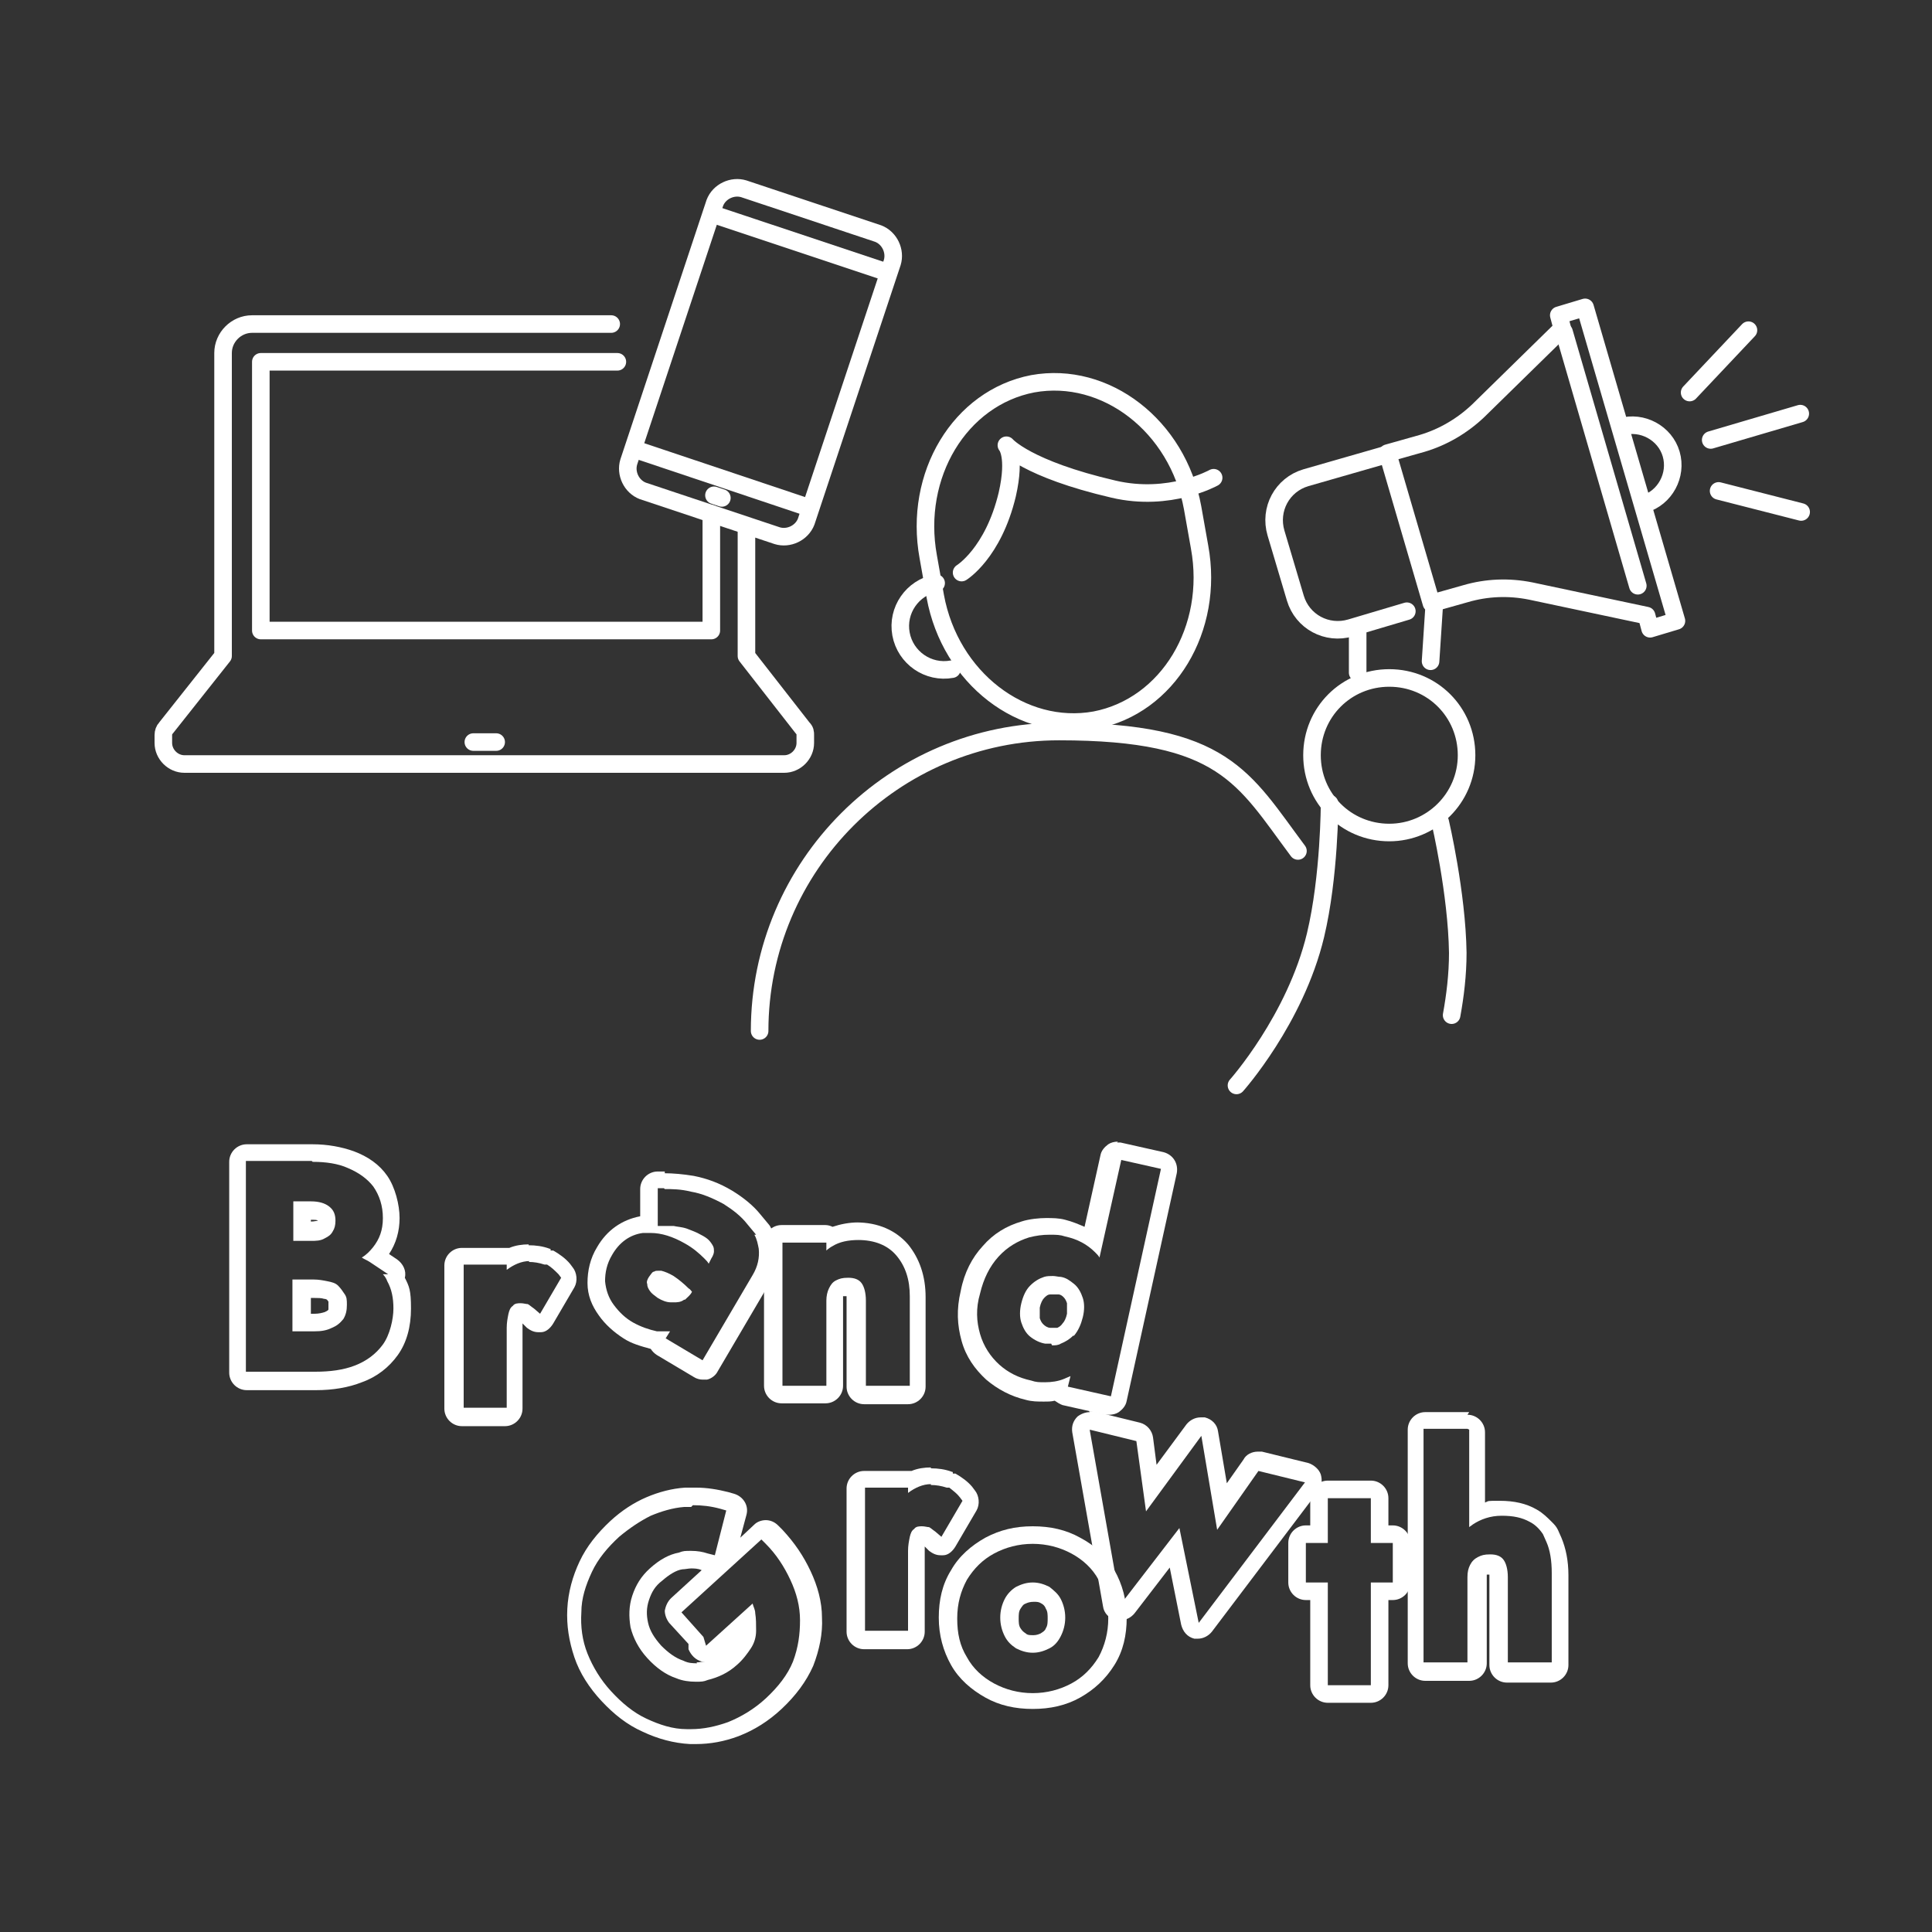 <?xml version="1.0" encoding="UTF-8"?>
<svg id="_レイヤー_1" data-name="レイヤー_1" xmlns="http://www.w3.org/2000/svg" version="1.1" viewBox="0 0 220 220">
  <rect x="0" y="0" width="220" height="220" fill="#333333" stroke="none"/>
  <!-- Generator: Adobe Illustrator 29.1.0, SVG Export Plug-In . SVG Version: 2.1.0 Build 142)  -->
  <defs>
    <style>
      .st0 {
        fill: none;
        stroke: #fff;
        stroke-linecap: round;
        stroke-linejoin: round;
        stroke-width: 2px;
      }

      .st1 {
        fill: #fff;
      }
    </style>
  </defs>
  <g>
    <path class="st0" d="M81.4,23.1l-9.8,29.5c-.4,1.3.3,2.8,1.6,3.3l15.3,5.1c1.3.4,2.8-.3,3.3-1.6l9.8-29.5c.4-1.3-.3-2.8-1.6-3.3l-15.3-5.1c-1.3-.4-2.8.3-3.3,1.6Z"/>
    <path class="st0" d="M81.8,24.6l19.2,6.4"/>
    <path class="st0" d="M73,51.4l18.8,6.3"/>
    <path class="st0" d="M81.3,56.4l.9.3"/>
    <path class="st0" d="M81,58.5v13.3H29.7v-30.6h40.6"/>
    <path class="st0" d="M69.6,36.9H28.7c-1.8,0-3.3,1.5-3.3,3.3v34.5c0,0,0,0,0,0l-6.5,8.2c-.2.2-.3.5-.3.8v.9c0,1.3,1.1,2.4,2.4,2.4h68.3c1.3,0,2.4-1.1,2.4-2.4v-.9c0-.3,0-.5-.3-.8l-6.4-8.2v-14.3"/>
    <path class="st0" d="M53.9,84.5h2.6"/>
    <g>
      <path class="st0" d="M158.1,51.7l-9.4,2.7c-2.7.8-4.2,3.6-3.4,6.3l2.2,7.4c.8,2.7,3.6,4.2,6.3,3.4l6.4-1.9"/>
      <path class="st0" d="M177.9,37.4l-9.6,9.4c-1.8,1.7-4,3-6.4,3.7l-3.9,1.1,5,17.1,3.9-1.1c2.4-.7,4.9-.8,7.4-.3l13.2,2.8.4,1.5,3-.9-10.4-35.7-3,.9.4,1.5h0Z"/>
      <path class="st0" d="M162.9,75.3l.4-6.1"/>
      <path class="st0" d="M154.6,71.7v4.9"/>
      <path class="st0" d="M205,47.1l-10.2,3"/>
      <path class="st0" d="M199.1,37.6l-6.7,7.1"/>
      <path class="st0" d="M205.1,58.3l-9.4-2.4"/>
      <path class="st0" d="M178.1,37.8l8.4,28.9"/>
      <path class="st0" d="M187.2,57.4c2.4-.7,3.8-3.3,3.1-5.7-.7-2.4-3.3-3.8-5.7-3.1"/>
      <path class="st0" d="M109.5,65.2s3.6-2.2,5.2-8.9c1-4.4-.1-5.6-.1-5.6,0,0,2.3,2.7,12.2,5,6.4,1.5,11.4-1.3,11.4-1.3"/>
      <path class="st0" d="M86.5,117.4c0-18.8,15.3-34.1,34.1-34.1s21,5.3,27.2,13.6"/>
      <path class="st0" d="M136.6,62.3c1.7,9.3-3.6,18.1-11.9,19.7-8.3,1.5-16.5-4.8-18.2-14.1l-.8-4.5c-1.7-9.3,3.6-18.1,11.9-19.7,8.3-1.5,16.5,4.8,18.2,14.1l.8,4.5Z"/>
      <path class="st0" d="M106.6,66.4c-2.7.5-4.5,3.1-4,5.8.5,2.7,3.1,4.5,5.8,4"/>
      <path class="st0" d="M158.2,94.8c4.8,0,8.8-3.9,8.8-8.8s-3.9-8.8-8.8-8.8-8.8,3.9-8.8,8.8,3.9,8.8,8.8,8.8Z"/>
      <path class="st0" d="M151.4,91.5s0,8.3-1.6,15c-2.3,9.6-9,17.1-9,17.1"/>
      <path class="st0" d="M164,93.6s1.9,8.1,2,14.9c0,2.5-.3,4.9-.7,7.1"/>
    </g>
  </g>
  <g>
    <path class="st1" d="M35.6,132.3c1.5,0,2.9.2,4,.7,1.2.5,2.2,1.2,2.9,2.1.7,1,1.1,2.2,1.1,3.6s-.4,2.4-1.1,3.3c-.4.5-.8.9-1.3,1.2.3.2.6.3.9.5l2.1,1.4h-.6c.2.2.4.5.5.8.5.9.7,1.9.7,3.1s-.4,3-1.2,4.1c-.8,1.1-1.9,1.9-3.2,2.4-1.3.5-2.8.7-4.5.7h-7.9v-24h7.5M33.4,141.3h2c.6,0,1.1,0,1.6-.3.4-.2.7-.4.9-.8.2-.3.3-.7.3-1.2,0-.7-.2-1.2-.7-1.6-.5-.4-1.2-.6-2.1-.6h-2v4.4M33.4,151.6h2.4c.8,0,1.4-.1,2-.4.5-.2.9-.5,1.3-1h0c.3-.5.4-1,.4-1.6s0-.9-.3-1.3c-.2-.3-.4-.6-.7-.9-.3-.3-.7-.4-1.2-.5-.5-.1-1-.2-1.6-.2h-2.4v5.9M35.6,130.3h-7.5c-1.1,0-2,.9-2,2v24c0,1.1.9,2,2,2h7.9c1.9,0,3.7-.3,5.2-.9,1.7-.6,3.1-1.7,4.1-3.1,1-1.4,1.5-3.2,1.5-5.3s-.2-2.5-.7-3.5c.2-.8-.2-1.6-.9-2.1l-.9-.6c.8-1.2,1.2-2.6,1.2-4.1s-.5-3.5-1.4-4.8c-.9-1.3-2.2-2.2-3.8-2.8-1.4-.5-3-.8-4.7-.8h0ZM35.4,139.3v-.4c.5,0,.7,0,.8.1,0,0,0,0,0,0s0,0,0,0c0,0,0,0,0,0-.1,0-.4.1-.8.1h0ZM35.4,147.8h.4c.4,0,.8,0,1.1.1.2,0,.4.1.4.2,0,0,.1.1.1.1,0,0,0,0,0,0,0,0,0,.1,0,.4s0,.4,0,.5h0c0,.1-.2.2-.4.3-.3.1-.7.2-1.2.2h-.4v-1.9h0Z"/>
    <path class="st1" d="M60.2,143.7c.6,0,1.2.1,1.8.3h.3c.5.3.9.7,1.3,1.1l.3.4-2.4,4.1-.7-.6c-.3-.2-.5-.4-.7-.5-.2,0-.5-.1-.8-.1s-.7,0-.9.3c-.3.2-.4.5-.5.9-.1.5-.2,1-.2,1.6v9.1h-4.9v-16.3h4.9v.6s0,0,0,0c.8-.6,1.7-1,2.6-1M60.2,141.7c-.7,0-1.5.1-2.2.4-.2,0-.3,0-.5,0h-4.9c-1.1,0-2,.9-2,2v16.3c0,1.1.9,2,2,2h4.9c1.1,0,2-.9,2-2v-9.1c0-.2,0-.4,0-.6l.5.5c.4.3.8.5,1.3.5s.2,0,.3,0c.6,0,1.1-.5,1.4-1l2.4-4.1c.4-.7.3-1.7-.2-2.3l-.3-.4c-.5-.6-1.2-1.1-1.9-1.5h-.3c0-.2,0-.2-.1-.2-.8-.3-1.6-.4-2.4-.4h0Z"/>
    <path class="st1" d="M75.7,135.4c.8,0,1.8,0,3,.3,1.2.2,2.4.7,3.7,1.4,1.1.7,2,1.4,2.7,2.3l1,1.2h-.2c.3.5.4,1.1.5,1.6.1,1-.1,2-.7,3l-5.7,9.7-4.2-2.5.5-.8c-.2,0-.3,0-.5,0-.3,0-.7,0-1,0-.9-.2-1.8-.5-2.7-1-.9-.5-1.6-1.2-2.2-2-.6-.8-.9-1.7-1-2.7,0-1,.2-2,.8-3,.8-1.4,2-2.3,3.5-2.5.3,0,.6,0,.9,0,1.2,0,2.5.4,3.9,1.2.9.5,1.6,1.1,2.2,1.7.2.2.4.4.5.6l.3-.6c.2-.3.3-.6.3-.8,0-.2,0-.4-.1-.6-.1-.2-.3-.5-.5-.7-.2-.2-.5-.4-.9-.6-.5-.3-1.1-.5-1.6-.7-.6-.2-1.1-.2-1.5-.3-.3,0-.6,0-.8,0s-.2,0-.2,0h-.8s0-4.3,0-4.3h.7s0,0,0,0M76.7,148.3c.4,0,.8,0,1.2-.3h.1c.3-.3.6-.5.8-.9-.1-.1-.2-.3-.4-.4-.5-.5-1.1-1-1.7-1.4-.5-.3-1-.5-1.4-.6-.1,0-.2,0-.3,0-.2,0-.4,0-.5.1-.2,0-.3.2-.6.6-.2.3-.3.6-.2.8,0,.3.1.5.3.8.2.3.5.5.9.8.5.3,1,.5,1.5.5,0,0,.1,0,.2,0M75.7,133.4h-.8c-1.1,0-2,.9-2,2v3.1s0,0,0,0c-2.1.4-3.8,1.6-4.9,3.5-.8,1.3-1.1,2.7-1.1,4.1,0,1.4.5,2.6,1.3,3.7.7,1,1.7,1.9,2.8,2.6.9.6,2,.9,3.1,1.2.2.3.4.5.7.7l4.2,2.5c.3.2.7.3,1,.3s.3,0,.5,0c.5-.1,1-.5,1.2-.9l5.7-9.7c.8-1.4,1.1-2.8.9-4.3,0-.4-.1-.8-.3-1.3,0-.5-.1-1-.4-1.4l-1-1.2c-.8-1-1.9-1.9-3.2-2.7-1.5-.9-2.9-1.4-4.4-1.7-1.2-.2-2.4-.3-3.3-.3h0Z"/>
    <path class="st1" d="M97.7,141.2c1.9,0,3.4.6,4.4,1.8,1,1.2,1.5,2.7,1.5,4.6v10.2h-5v-9.7c0-.9-.2-1.6-.5-2-.3-.4-.8-.6-1.5-.6s-1,.1-1.4.3c-.4.2-.6.5-.8.9-.2.4-.3.9-.3,1.4v9.7h-5v-16.3h5v.9c.2-.2.5-.4.7-.5.8-.5,1.8-.7,3-.7h0M97.7,139.2h0c-1,0-2,.2-2.9.5-.2-.1-.5-.2-.8-.2h-5c-1.1,0-2,.9-2,2v16.3c0,1.1.9,2,2,2h5c1.1,0,2-.9,2-2v-9.7c0-.2,0-.4,0-.5,0,0,0,0,0,0,0,0,.2,0,.4,0,0,.1,0,.3,0,.6v9.7c0,1.1.9,2,2,2h5c1.1,0,2-.9,2-2v-10.2c0-2.4-.7-4.4-2-6-1.4-1.6-3.4-2.5-5.9-2.5h0Z"/>
    <path class="st1" d="M127.3,132l4.9,1.1-5.7,25.9-4.9-1.1.3-1.2c-.2.1-.5.2-.7.3-.7.3-1.5.4-2.2.4s-1,0-1.6-.2c-1.4-.3-2.6-.9-3.6-1.8-1-.9-1.8-2.1-2.2-3.5-.4-1.4-.5-2.9,0-4.6.4-1.7,1.1-3.1,2.1-4.2,1-1.1,2.2-1.8,3.5-2.2.8-.2,1.5-.3,2.3-.3s1.2,0,1.8.2c1.4.3,2.5.9,3.4,1.8.2.2.4.4.5.6l2.5-11.2M119.8,153.2c.3,0,.7,0,1-.2.5-.2,1-.5,1.4-.9h.1c.5-.6.8-1.3,1-2.1.2-.8.2-1.6,0-2.2-.2-.6-.5-1.2-1-1.6-.5-.4-.9-.7-1.5-.8-.3,0-.6-.1-.9-.1s-.7,0-1,.1c-.6.2-1.1.5-1.6,1-.5.5-.8,1.2-1,2-.2.8-.2,1.6,0,2.2.2.6.5,1.2,1,1.6.5.4,1.1.7,1.7.8.2,0,.4,0,.7,0M127.3,130c-.4,0-.8.1-1.1.3-.4.3-.8.7-.9,1.3l-1.8,8.1c-.7-.3-1.4-.6-2.2-.8-.7-.2-1.5-.2-2.2-.2s-1.9.1-2.8.4c-1.7.5-3.2,1.4-4.4,2.8-1.2,1.3-2.1,3-2.5,5.1-.5,2.1-.4,3.9.1,5.7.5,1.8,1.5,3.2,2.8,4.4,1.3,1.1,2.8,1.9,4.5,2.3.7.2,1.4.2,2,.2s.9,0,1.3-.1c.3.2.6.4.9.5l4.9,1.1c.1,0,.3,0,.4,0,.4,0,.8-.1,1.1-.3.4-.3.8-.7.9-1.3l5.7-25.9c.2-1.1-.4-2.1-1.5-2.4l-4.9-1.1c-.1,0-.3,0-.4,0h0ZM119.8,151.2c0,0-.2,0-.2,0-.3,0-.6-.2-.8-.4-.2-.2-.3-.4-.4-.7,0-.3,0-.7,0-1.2.1-.5.3-.9.5-1.1.2-.2.4-.4.7-.4.2,0,.3,0,.5,0s.3,0,.4,0c.1,0,.3,0,.6.3.2.2.3.4.4.7,0,.3,0,.7,0,1.2-.1.5-.3.9-.5,1.1h0c-.2.3-.4.4-.6.5-.2,0-.3,0-.4,0h0Z"/>
    <path class="st1" d="M78.9,171.4c1,0,2,.1,3.1.4l.7.2-1.3,5.1-.8-.2c-.6-.2-1.2-.3-1.9-.3s-.9,0-1.4.2c-1.1.2-2.2.8-3.3,1.8-1,.9-1.6,1.9-2,3.1-.4,1.2-.4,2.4-.2,3.6.3,1.2.9,2.4,1.9,3.5,1,1.1,2.1,1.9,3.3,2.3.7.3,1.5.4,2.2.4s.9,0,1.4-.2c1.2-.3,2.3-.8,3.3-1.7.7-.6,1.2-1.3,1.6-1.9.4-.6.6-1.3.6-2,0-.7,0-1.4-.1-2,0-.4-.2-.7-.3-1.1l-5.3,4.8-.3-1-2.5-2.8,9.1-8.3.5.5c1.2,1.2,2.1,2.6,2.8,4.1.7,1.5,1.1,3,1.1,4.6,0,1.6-.2,3.1-.8,4.7-.6,1.5-1.7,2.9-3.1,4.2-1.3,1.2-2.8,2.1-4.3,2.7-1.4.5-2.8.8-4.2.8-.2,0-.3,0-.5,0-1.6,0-3.1-.5-4.6-1.2-1.5-.7-2.8-1.8-4-3.1-1.2-1.3-2.1-2.8-2.7-4.3-.6-1.5-.8-3.1-.7-4.7,0-1.6.5-3.1,1.2-4.6.7-1.5,1.8-2.8,3.1-4,1.2-1,2.4-1.8,3.6-2.4,1.2-.5,2.5-.9,3.8-1,.3,0,.5,0,.8,0M78.9,169.4h0c-.3,0-.6,0-.9,0-1.5.1-3,.5-4.4,1.1-1.4.6-2.8,1.5-4.1,2.7-1.5,1.4-2.7,2.9-3.5,4.6-.8,1.7-1.3,3.5-1.4,5.4-.1,1.9.2,3.7.8,5.5.6,1.8,1.7,3.5,3.1,5,1.4,1.5,2.9,2.7,4.7,3.5,1.7.8,3.5,1.3,5.4,1.4.2,0,.4,0,.6,0,1.7,0,3.3-.3,4.9-.9,1.8-.7,3.4-1.7,4.9-3.1,1.6-1.5,2.8-3.1,3.6-4.9.7-1.8,1.1-3.7,1-5.5,0-1.8-.5-3.6-1.3-5.3-.8-1.7-1.8-3.2-3.2-4.7l-.5-.5c-.4-.4-.9-.6-1.4-.6-.5,0-1,.2-1.3.5l-1.6,1.5.7-2.6c.3-1.1-.4-2.1-1.4-2.4l-.7-.2c-1.2-.3-2.4-.5-3.6-.5h0ZM79.4,189.4c-.5,0-1,0-1.6-.3-.9-.3-1.7-.9-2.5-1.7-.8-.9-1.3-1.7-1.5-2.6-.2-.9-.2-1.7.1-2.6.3-.9.7-1.6,1.5-2.2.8-.7,1.6-1.2,2.3-1.3.3,0,.7-.1,1-.1s.8,0,1.2.2l-3.5,3.2c-.4.4-.6.9-.7,1.4,0,.5.2,1,.5,1.4l2.2,2.4v.6c.3.7.8,1.2,1.5,1.4.2,0,.3,0,.5,0,0,0,0,0-.1,0-.3,0-.7.1-1,.1h0ZM82.4,188.3l.6-.6c0,0-.2.2-.3.3-.1,0-.2.2-.3.3h0Z"/>
    <path class="st1" d="M106,169.1c.6,0,1.2.1,1.8.3h.3c.5.4.9.7,1.2,1.1l.3.4-2.4,4.1-.7-.6c-.3-.2-.5-.4-.7-.5-.2,0-.5-.1-.8-.1s-.7,0-.9.3c-.3.2-.4.5-.5.9-.1.5-.2,1-.2,1.6v9.1h-4.9v-16.3h4.9v.6s0,0,0,0c.8-.6,1.7-1,2.6-1M106,167.1c-.7,0-1.5.1-2.2.4-.2,0-.3,0-.5,0h-4.9c-1.1,0-2,.9-2,2v16.3c0,1.1.9,2,2,2h4.9c1.1,0,2-.9,2-2v-9.1c0-.2,0-.4,0-.6l.5.5c.4.3.8.5,1.3.5s.2,0,.3,0c.6,0,1.1-.5,1.4-1l2.4-4.1c.4-.7.3-1.7-.2-2.3l-.3-.4c-.5-.6-1.2-1.1-1.9-1.5h-.3c0-.2,0-.2-.1-.2-.8-.3-1.6-.4-2.4-.4h0Z"/>
    <path class="st1" d="M117.6,175.8c1.6,0,3.1.4,4.4,1.1,1.3.7,2.4,1.7,3.1,3,.8,1.3,1.1,2.8,1.1,4.4s-.4,3.1-1.1,4.4c-.8,1.3-1.8,2.3-3.1,3-1.3.7-2.8,1.1-4.4,1.1s-3.1-.4-4.4-1.1c-1.3-.7-2.4-1.7-3.1-3-.8-1.3-1.1-2.7-1.1-4.4s.4-3.1,1.1-4.4c.8-1.3,1.8-2.3,3.1-3,1.3-.7,2.8-1.1,4.4-1.1M117.6,188.2c.7,0,1.3-.2,1.9-.5.6-.3,1-.8,1.3-1.4h0c.3-.6.5-1.3.5-2.1s-.2-1.5-.5-2.1c-.3-.6-.8-1-1.3-1.4-.6-.3-1.2-.5-1.9-.5s-1.3.2-1.9.5c-.5.3-1,.8-1.3,1.4-.3.6-.5,1.3-.5,2.1s.2,1.5.5,2.1c.3.6.7,1,1.3,1.4.6.3,1.2.5,1.9.5M117.6,173.8c-2,0-3.7.4-5.4,1.3-1.6.9-3,2.1-3.9,3.7-1,1.6-1.4,3.4-1.4,5.4s.5,3.8,1.4,5.4c.9,1.6,2.3,2.8,3.9,3.7,1.6.9,3.4,1.3,5.4,1.3s3.8-.4,5.4-1.3c1.6-.9,2.9-2.1,3.9-3.7,1-1.6,1.4-3.4,1.4-5.4s-.5-3.8-1.4-5.4c-.9-1.6-2.2-2.8-3.9-3.7-1.6-.9-3.4-1.3-5.4-1.3h0ZM117.6,186.2c-.3,0-.6,0-.8-.2-.3-.2-.4-.3-.6-.6-.2-.3-.2-.7-.2-1.1s0-.8.2-1.1c.2-.3.3-.5.6-.6.2-.1.5-.2.9-.2s.6,0,.9.2c.2.1.4.3.5.6.2.3.2.7.2,1.1s0,.8-.2,1.1c0,0,0,0,0,0-.1.3-.3.4-.6.6-.2.1-.5.2-.8.2h0Z"/>
    <path class="st1" d="M124.1,162.8l5.3,1.3,1.1,8,6.3-8.6,1.8,10.7,4.7-6.7,5.3,1.3-12.1,16-2.2-10.8-6.7,8.7-3.5-19.8M124.1,160.8c-.5,0-1,.2-1.4.5-.5.5-.7,1.1-.6,1.8l3.5,19.8c.1.8.7,1.4,1.5,1.6.2,0,.3,0,.5,0,.6,0,1.2-.3,1.6-.8l4-5.2,1.3,6.5c.2.8.7,1.4,1.5,1.6.1,0,.3,0,.4,0,.6,0,1.2-.3,1.6-.8l12.1-16c.4-.5.5-1.2.3-1.9-.2-.6-.8-1.1-1.4-1.3l-5.3-1.3c-.2,0-.3,0-.5,0-.6,0-1.3.3-1.6.9l-1.9,2.7-1-5.9c-.1-.8-.7-1.4-1.5-1.6-.2,0-.3,0-.5,0-.6,0-1.2.3-1.6.8l-3.4,4.6-.4-3.1c-.1-.8-.7-1.5-1.5-1.7l-5.3-1.3c-.2,0-.3,0-.5,0h0Z"/>
    <path class="st1" d="M156.1,170.6v5.1h2.5v4.5h-2.5v11.7h-4.9v-11.7h-2.5v-4.5h2.5v-5.1h4.9M156.1,168.6h-4.9c-1.1,0-2,.9-2,2v3.1h-.5c-1.1,0-2,.9-2,2v4.5c0,1.1.9,2,2,2h.5v9.7c0,1.1.9,2,2,2h4.9c1.1,0,2-.9,2-2v-9.7h.5c1.1,0,2-.9,2-2v-4.5c0-1.1-.9-2-2-2h-.5v-3.1c0-1.1-.9-2-2-2h0Z"/>
    <path class="st1" d="M167.3,162.8v11.1c.1-.1.3-.2.4-.3.9-.6,2-1,3.3-1s2.3.2,3.2.7c.6.3,1.1.8,1.5,1.4h0c0,0,.4.9.4.9.4.9.6,2.1.6,3.5v10.2h-5v-9.7c0-.9-.2-1.6-.5-2-.3-.4-.8-.6-1.5-.6s-1,.1-1.4.3c-.4.2-.7.5-.9.9-.2.4-.3.8-.3,1.4v9.7h-5v-26.6h5M167.3,160.8h-5c-1.1,0-2,.9-2,2v26.6c0,1.1.9,2,2,2h5c1.1,0,2-.9,2-2v-9.7c0-.2,0-.3,0-.4,0,0,0,0,0,0,0,0,.2,0,.3,0,0,.1,0,.3,0,.6v9.7c0,1.1.9,2,2,2h5c1.1,0,2-.9,2-2v-10.2c0-1.7-.3-3.1-.8-4.3l-.4-.9c-.2-.4-.4-.6-.7-.9-.5-.5-1-1-1.7-1.4-1.2-.7-2.6-1-4.2-1s-1.2,0-1.7.2v-8c0-1.1-.9-2-2-2h0Z"/>
  </g>
</svg>
